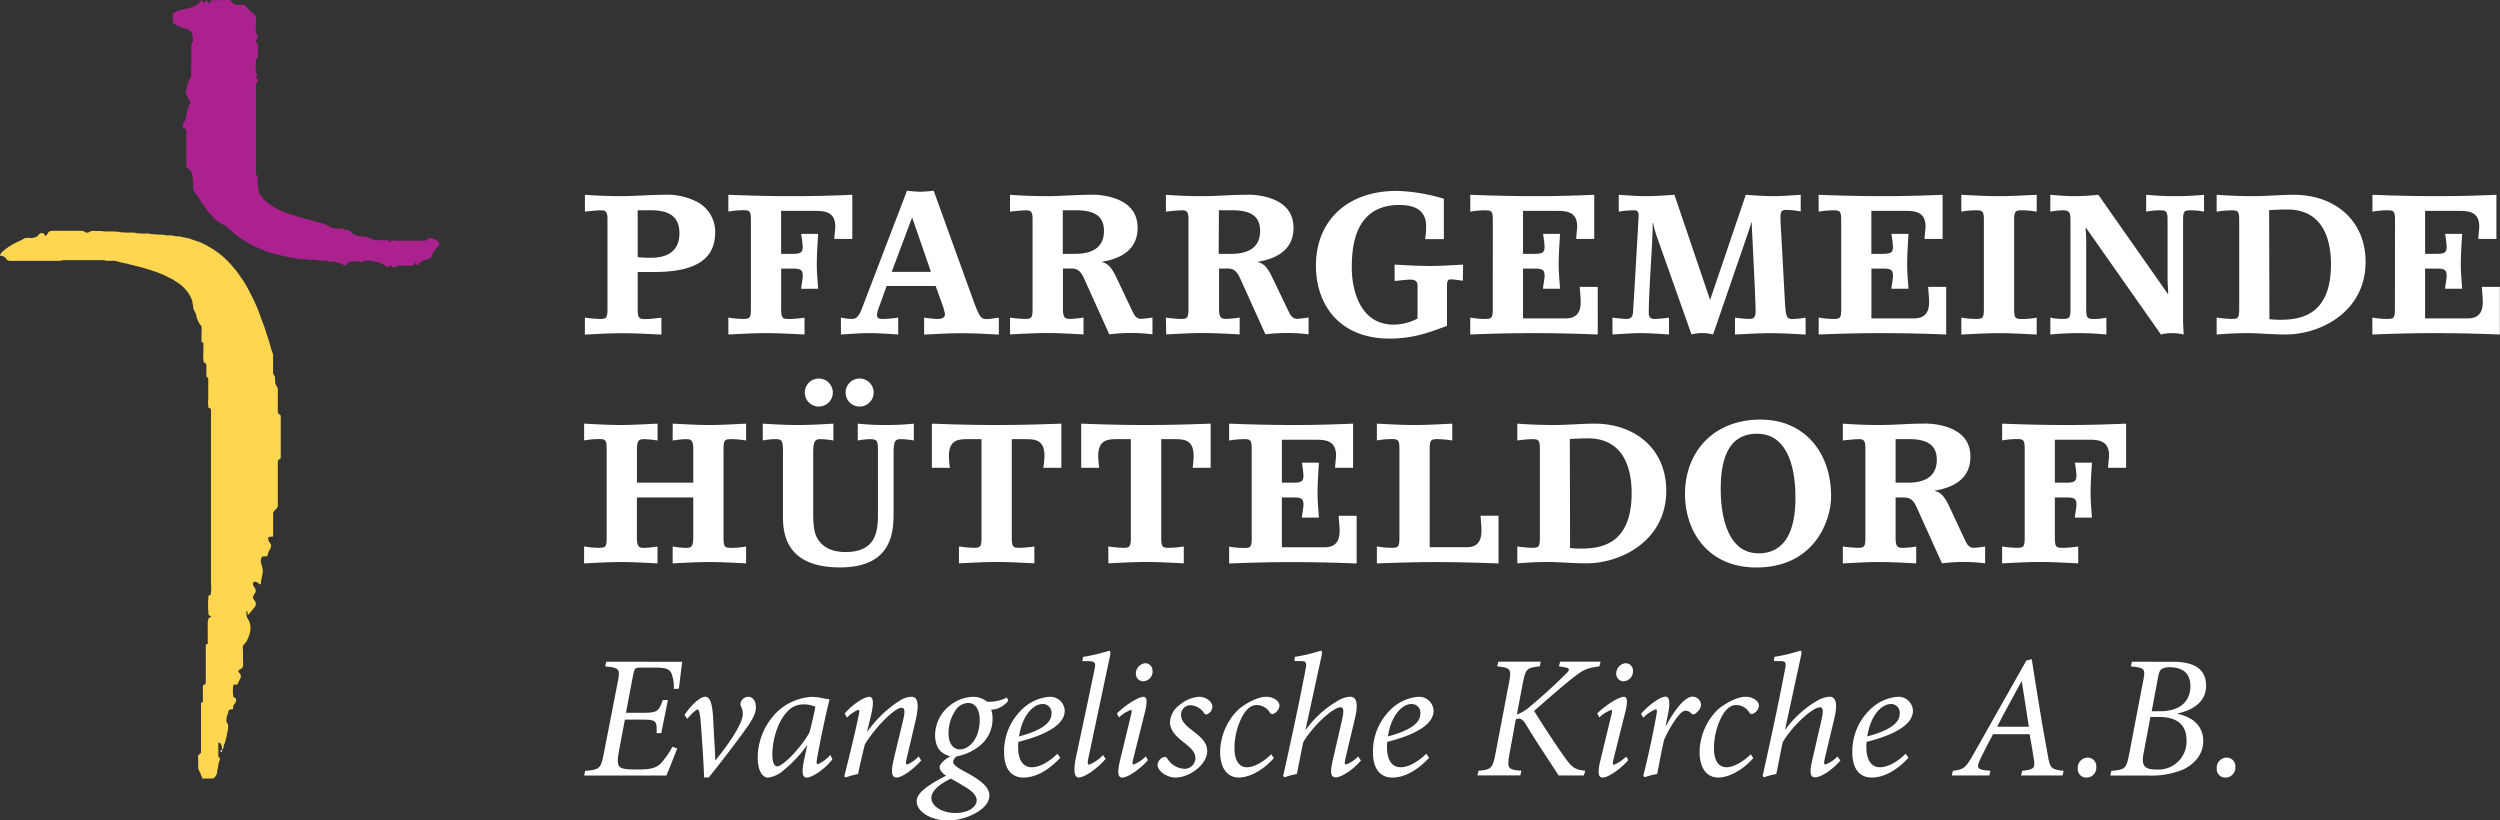 <svg xmlns="http://www.w3.org/2000/svg" viewBox="0 0 535.29 175.67"><rect x="0" y="0" width="535.29" height="175.67" fill="#333333" stroke="none"/><defs><style>.cls-1{fill:#fff;}.cls-2{fill:none;stroke:#fff;stroke-width:0.31px;}.cls-3{fill:#ab218e;}.cls-4{fill:#ffd64f;}</style></defs><title>Logo-Evang-Huetteldorf</title><g id="Ebene_3" data-name="Ebene 3"><path class="cls-1" d="M146.44,141.86c-.11.67-.45,3.53-.71,5.74l-1.09.08a8.49,8.49,0,0,0-.49-3.3c-.41-.86-.9-1.28-3.64-1.28h-2.93c-1.28,0-1.35.15-1.65,1.54l-1.54,8.14H138c3.15,0,3.38-.3,4.28-2.74h1.09l-1.42,7.09h-1c.07-2.62,0-2.89-3.19-2.89h-3.6l-1.24,6.56c-.41,2.18-.37,3.15.19,3.6s1.69.52,3.79.52c2.78,0,3.9-.3,4.91-1.27a16,16,0,0,0,2.51-3.6l1.05.38c-.41,1-1.8,4.61-2.33,5.78H125.44l.22-1c3-.26,3.34-.45,3.94-3.49l3-15.38c.6-3,.41-3.19-2.66-3.49l.23-1Z" transform="translate(-0.36 -0.16)"/><path class="cls-1" d="M153.59,162.93c1.54-1.91,5.81-7.39,5.81-9.9a3.16,3.16,0,0,0-.41-1.65,1.35,1.35,0,0,1,0-.94,1.82,1.82,0,0,1,1.61-1.09c.9,0,1.58.86,1.61,2.14s-.6,2.63-2.33,5c-2.17,3-5.51,7.35-7.76,10.13h-1c-.11-3.49-.53-9.38-.71-11.66s-.41-2.89-.68-2.89-1,.6-2.21,2l-.6-.83c1.35-2,3.26-3.9,4.46-3.9,1,0,1.46,1.43,1.65,4.16.15,3.3.38,6.34.49,9.41Z" transform="translate(-0.36 -0.16)"/><path class="cls-1" d="M178.59,162.75c-2,2.51-4.54,3.9-5.48,3.9-.71,0-1.2-.56-.68-3.3l.75-3.56h-.07a27,27,0,0,1-4.84,5.18,6.21,6.21,0,0,1-3.49,1.69c-1,0-2.18-1.24-2.18-4.24a13.82,13.82,0,0,1,4.5-10.16,11.88,11.88,0,0,1,7-2.89,12.3,12.3,0,0,1,2.33.26,7.4,7.4,0,0,0,1.42.23l.11.15c-.6,2.33-1.72,7.43-2.59,12.19-.26,1.31-.15,1.61.08,1.61a8.17,8.17,0,0,0,2.7-2Zm-4.88-5.85c.41-1.5,1-4.2,1.24-5.4a6.29,6.29,0,0,0-2.51-.52,4.66,4.66,0,0,0-2.66.79c-2.55,1.88-4.05,6.3-4.05,10,0,1.69.49,2.48,1,2.48C168.2,164.25,172.44,159.48,173.71,156.9Z" transform="translate(-0.36 -0.16)"/><path class="cls-1" d="M197.61,163c-2.21,2.4-4.31,3.64-5.29,3.64s-1.28-1-.6-3.9,1.35-5.55,2-8.33c.52-2.14.3-2.7-.3-2.7-1.65,0-6,4.65-7.88,7.84-.45,1.84-1,4.09-1.46,6.34a18.35,18.35,0,0,0-2.7.75l-.23-.3c1-4.05,2.14-8.55,3-12.71.3-1.2.19-1.5,0-1.5a7,7,0,0,0-2.44,1.69l-.49-.9c2-2.21,4.24-3.56,5.29-3.56.86,0,1,1.28.3,4.16l-.79,3.26h.08a25.25,25.25,0,0,1,6.9-6.6,5,5,0,0,1,2.51-.83c.9,0,2,.56.83,5.36-.6,2.55-1.2,5.18-1.84,7.8-.22,1-.19,1.35.07,1.35a6.57,6.57,0,0,0,2.48-1.76Z" transform="translate(-0.36 -0.16)"/><path class="cls-1" d="M216.24,150.22a5.16,5.16,0,0,1-2.66,1.76,3.66,3.66,0,0,1-1,.11,5.79,5.79,0,0,1,.3,2.1,7.35,7.35,0,0,1-2.85,5.74,11.19,11.19,0,0,1-4.84,2.18,1.66,1.66,0,0,0-.75,1.2c0,.56.9,1.24,2.7,2.18,3.6,1.91,5.06,3.38,5.06,5,0,3.11-5.25,5.36-8.85,5.36s-6.79-1.88-6.71-4.2c0-1.61,2.18-3.3,6.3-5.4-.94-.6-1.43-1.35-1.39-1.84s.52-1.28,2.29-2.33c-2.14-.49-3.26-2-3.26-4.58a8.09,8.09,0,0,1,3.15-6.26,8.31,8.31,0,0,1,4.8-1.88,4.87,4.87,0,0,1,3.19,1.05,8.51,8.51,0,0,0,4.24-.9Zm-6.75,21.27c0-1-1-2-2.74-3-1.24-.75-2.29-1.35-2.81-1.61-2.51,1.2-4.16,2.7-4.16,4.09,0,1.91,2.47,3.26,5.1,3.26C207.69,174.26,209.49,172.95,209.49,171.49Zm.64-17.18c0-2.14-.86-3.64-2.51-3.64a3.39,3.39,0,0,0-2.74,1.69,8.64,8.64,0,0,0-1.42,4.88c0,2.21,1.09,3.38,2.44,3.38C207.88,160.61,210.13,158.32,210.13,154.31Z" transform="translate(-0.36 -0.16)"/><path class="cls-1" d="M227.38,162.41c-3.3,3.53-6.11,4.24-7.91,4.24s-4.12-1-4.12-5.48a12.45,12.45,0,0,1,4.5-9.71,9.36,9.36,0,0,1,5.18-2.1,3.09,3.09,0,0,1,3.3,3c0,3.71-6.3,5.74-9.9,6.64a6.94,6.94,0,0,0-.07,1.2c0,2,.64,4.24,2.93,4.24,1.57,0,3.6-1.05,5.48-2.89Zm-5.29-11.06c-1,.56-2.89,2.29-3.53,6.49,5.36-1.43,6.94-3.15,6.94-4.88a1.85,1.85,0,0,0-1.88-2.06A3.08,3.08,0,0,0,222.09,151.34Z" transform="translate(-0.36 -0.16)"/><path class="cls-1" d="M237.1,162.63c-2,2.33-4.61,4-5.78,4-.71,0-1.31-.86-.53-4.54,1.31-6.15,2.63-12.3,3.9-18.49.38-1.61.15-1.88-1.58-1.88l-1,0,.15-.9a41.86,41.86,0,0,0,5.55-1.31c.34,0,.38.34.22,1.13-1.54,7.24-3.08,14.51-4.65,21.94-.22,1.09-.08,1.31.15,1.31a7.92,7.92,0,0,0,3-2.06Z" transform="translate(-0.36 -0.16)"/><path class="cls-1" d="M246.15,162.9c-1.24,1.54-4.16,3.75-5.48,3.75-.75,0-1.24-.6-.49-3.68l2.32-9.6c.23-.83.23-1.2,0-1.2a7.28,7.28,0,0,0-2.55,1.61l-.45-.86c2.06-2,4.69-3.56,5.7-3.56.82,0,.79,1.2.38,3L243,162.67c-.23.9-.15,1.2.07,1.2a7.66,7.66,0,0,0,2.63-1.76Zm1-19.05a2.09,2.09,0,0,1-2,2.18,1.58,1.58,0,0,1-1.58-1.65,2.2,2.2,0,0,1,2.06-2.21A1.55,1.55,0,0,1,247.12,143.84Z" transform="translate(-0.36 -0.16)"/><path class="cls-1" d="M248.21,163.95a1.86,1.86,0,0,1,1.09-1.58c.45-.23.75-.15.94.11a4.63,4.63,0,0,0,3.6,2.29,2.32,2.32,0,0,0,2.48-2.25c0-.94-.41-1.76-2.18-3.15s-3.26-2.66-3.26-4.58a4.73,4.73,0,0,1,2-3.64,7.41,7.41,0,0,1,4.16-1.8c1.65,0,2.92,1.13,2.92,2.1A1.82,1.82,0,0,1,259,153a.53.53,0,0,1-.82-.15,3.74,3.74,0,0,0-2.93-1.69,2,2,0,0,0-2,2.1c0,1.35,1.09,2.29,2.44,3.34,2.25,1.69,3.15,2.78,3.15,4.39,0,2.85-3.75,5.66-6.79,5.66C250.23,166.65,248.21,165.26,248.21,163.95Z" transform="translate(-0.36 -0.16)"/><path class="cls-1" d="M273.11,162.48c-2.33,2.66-5.29,4.16-7.5,4.16-2.4,0-4-1.91-4-5.51a13,13,0,0,1,3.86-9c1.54-1.35,4.16-2.78,6-2.78,1.61,0,2.81.94,2.85,1.88a2.07,2.07,0,0,1-1.24,1.73c-.3.19-.56.11-.83-.23a3.31,3.31,0,0,0-2.81-1.61c-1.35,0-2.4,1.13-3.11,2.48a14.74,14.74,0,0,0-1.65,6.79c0,2.66,1.05,4.05,2.66,4.05,1.91,0,4.2-1.73,5.21-2.78Z" transform="translate(-0.36 -0.16)"/><path class="cls-1" d="M291.76,163c-2,2.29-4.31,3.6-5.4,3.6s-1.24-1.05-.64-3.64l2-8.7c.45-2,.3-2.66-.3-2.66-1.73,0-6.11,4.2-8,7.46-.37,1.65-1,5-1.39,6.83a16.41,16.41,0,0,0-2.66.71l-.26-.3c1.61-7.24,3.26-14.81,4.73-22.5.41-2,.22-2.06-1.24-2.1l-1.09,0,.11-.9a35.2,35.2,0,0,0,5.51-1.31c.34,0,.38.3.15,1.31l-3.38,15.56H280a22,22,0,0,1,6.94-6.23,5.61,5.61,0,0,1,2.51-.79c.94,0,2,.68,1,4.76l-2,8.4c-.23,1.09-.19,1.35.11,1.35a6.48,6.48,0,0,0,2.59-1.73Z" transform="translate(-0.36 -0.16)"/><path class="cls-1" d="M306.36,162.41c-3.3,3.53-6.11,4.24-7.91,4.24s-4.12-1-4.12-5.48a12.45,12.45,0,0,1,4.5-9.71,9.36,9.36,0,0,1,5.18-2.1,3.09,3.09,0,0,1,3.3,3c0,3.71-6.3,5.74-9.9,6.64a6.94,6.94,0,0,0-.07,1.2c0,2,.64,4.24,2.93,4.24,1.57,0,3.6-1.05,5.48-2.89Zm-5.29-11.06c-1,.56-2.89,2.29-3.53,6.49,5.36-1.43,6.94-3.15,6.94-4.88a1.85,1.85,0,0,0-1.88-2.06A3.08,3.08,0,0,0,301.08,151.34Z" transform="translate(-0.36 -0.16)"/><path class="cls-1" d="M342.82,142.83c-2.81.41-3.45.71-5.78,2.55s-4.91,4.13-8.21,7c2,3.23,5.14,8,6.83,10.31,1.43,1.91,2,2.25,4.13,2.51l-.3,1h-5.4c-2.29-3.56-4.84-7.31-7-10.91-.79-1.28-1.35-1.46-2.18-1.09l-1.31,7.2c-.6,3.34-.45,3.53,2.51,3.79l-.23,1h-9.19l.26-1c2.7-.26,3-.45,3.64-3.79l2.85-14.93c.6-3.11.41-3.3-2.51-3.64l.26-1h9.08l-.22,1c-2.85.34-3,.52-3.64,3.64l-1.27,6.68a8.91,8.91,0,0,0,2.81-1.69c1.88-1.58,4.88-4.2,7.58-6.9,1.09-1,1-1.35-.26-1.54l-1.12-.19.26-1h8.66Z" transform="translate(-0.36 -0.16)"/><path class="cls-1" d="M349,162.9c-1.24,1.54-4.16,3.75-5.48,3.75-.75,0-1.24-.6-.49-3.68l2.32-9.6c.23-.83.23-1.2,0-1.2a7.28,7.28,0,0,0-2.55,1.61l-.45-.86c2.06-2,4.69-3.56,5.7-3.56.82,0,.79,1.2.38,3l-2.59,10.35c-.23.9-.15,1.2.07,1.2a7.66,7.66,0,0,0,2.63-1.76Zm1-19.05a2.09,2.09,0,0,1-2,2.18,1.58,1.58,0,0,1-1.58-1.65,2.2,2.2,0,0,1,2.06-2.21A1.55,1.55,0,0,1,350,143.84Z" transform="translate(-0.36 -0.16)"/><path class="cls-1" d="M351.72,153c1.91-2.14,4.24-3.68,5.25-3.68s1,1.73.41,4.35l-.37,1.88h.11c1.91-3.68,4.13-6.23,5.63-6.23a2,2,0,0,1,1.61.94,1.65,1.65,0,0,1,0,1.61,4,4,0,0,1-1,1.09c-.34.23-.64.23-.83,0a1.74,1.74,0,0,0-1.28-.64c-.45,0-1,.38-1.91,1.58a25.68,25.68,0,0,0-2.66,4.65c-.6,2.51-1,4.88-1.5,7.35a13.88,13.88,0,0,0-2.66.68l-.3-.3c1-4,2-8.63,2.74-12.64.23-1.24.23-1.61-.07-1.61a7.46,7.46,0,0,0-2.66,1.8Z" transform="translate(-0.36 -0.16)"/><path class="cls-1" d="M375.77,162.48c-2.33,2.66-5.29,4.16-7.5,4.16-2.4,0-4-1.91-4-5.51a13,13,0,0,1,3.86-9c1.54-1.35,4.16-2.78,6-2.78,1.61,0,2.81.94,2.85,1.88a2.07,2.07,0,0,1-1.24,1.73c-.3.19-.56.11-.82-.23a3.31,3.31,0,0,0-2.81-1.61c-1.35,0-2.4,1.13-3.11,2.48a14.74,14.74,0,0,0-1.65,6.79c0,2.66,1,4.05,2.66,4.05,1.91,0,4.2-1.73,5.21-2.78Z" transform="translate(-0.36 -0.16)"/><path class="cls-1" d="M394.42,163c-2,2.29-4.31,3.6-5.4,3.6s-1.24-1.05-.64-3.64l2-8.7c.45-2,.3-2.66-.3-2.66-1.72,0-6.11,4.2-8,7.46-.37,1.65-1,5-1.39,6.83a16.45,16.45,0,0,0-2.66.71l-.26-.3c1.61-7.24,3.26-14.81,4.73-22.5.41-2,.23-2.06-1.24-2.1l-1.09,0,.11-.9a35.2,35.2,0,0,0,5.51-1.31c.34,0,.38.3.15,1.31l-3.37,15.56h.07a22,22,0,0,1,6.94-6.23,5.61,5.61,0,0,1,2.51-.79c.94,0,2,.68,1,4.76l-2,8.4c-.23,1.09-.19,1.35.11,1.35a6.48,6.48,0,0,0,2.59-1.73Z" transform="translate(-0.36 -0.16)"/><path class="cls-1" d="M409,162.41c-3.3,3.53-6.11,4.24-7.91,4.24s-4.12-1-4.12-5.48a12.45,12.45,0,0,1,4.5-9.71,9.36,9.36,0,0,1,5.18-2.1,3.09,3.09,0,0,1,3.3,3c0,3.71-6.3,5.74-9.9,6.64a6.94,6.94,0,0,0-.07,1.2c0,2,.64,4.24,2.93,4.24,1.57,0,3.6-1.05,5.47-2.89Zm-5.29-11.06c-1,.56-2.89,2.29-3.53,6.49,5.36-1.43,6.94-3.15,6.94-4.88a1.85,1.85,0,0,0-1.87-2.06A3.08,3.08,0,0,0,403.74,151.34Z" transform="translate(-0.36 -0.16)"/><path class="cls-1" d="M442,166.2H433.1l.26-1c2.59-.26,2.74-.68,2.51-2.29s-.56-3.38-.94-5.55H427.1c-.64,1.2-1.8,3.38-2.62,5.1-1.09,2.25-.83,2.51,2.06,2.74l-.22,1h-8.06l.26-1c2.29-.3,2.66-.49,4.42-3.6l11.29-20,1.16-.3,1.05,6.64c.75,4.84,1.57,9.53,2.4,14,.45,2.66.71,3,3.38,3.26Zm-8.74-20.14h-.07c-1.87,3.45-3.6,6.53-5.21,9.71h6.79Z" transform="translate(-0.36 -0.16)"/><path class="cls-1" d="M445.24,164.7a2.17,2.17,0,0,1,2.17-2.33,1.85,1.85,0,0,1,1.8,2,2.13,2.13,0,0,1-2.14,2.29A1.82,1.82,0,0,1,445.24,164.7Z" transform="translate(-0.36 -0.16)"/><path class="cls-1" d="M465.67,141.86c4.2,0,7.05,1.35,7.05,5.14,0,3.41-2.78,5.21-6.12,5.93V153c2.93.6,5.51,2.36,5.51,5.85,0,2.74-1.8,4.88-4.31,6.08a17.94,17.94,0,0,1-7.58,1.28h-8l.22-1c2.93-.26,3.19-.45,3.79-3.49l3-15.68c.56-2.7.38-2.89-2.62-3.19l.22-1Zm-6.37,19.77c-.49,2.78.49,3.3,2.93,3.3a6,6,0,0,0,6.3-6.26c0-3.83-2.7-5-5.89-5H460.8Zm3.68-9.19c4.13,0,6.38-2.1,6.38-5.36s-2.29-4.05-4.43-4.05a3.17,3.17,0,0,0-1.72.38c-.34.23-.56.64-.75,1.65l-1.39,7.39Z" transform="translate(-0.36 -0.16)"/><path class="cls-1" d="M475,164.7a2.17,2.17,0,0,1,2.18-2.33,1.85,1.85,0,0,1,1.8,2,2.13,2.13,0,0,1-2.14,2.29A1.82,1.82,0,0,1,475,164.7Z" transform="translate(-0.36 -0.16)"/><path d="M47.79,160.79c0,.07,0,.2-.05.2l.05-.2" transform="translate(-0.36 -0.16)"/><path class="cls-2" d="M47.79,160.79c0,.07,0,.2-.05.2Z" transform="translate(-0.36 -0.16)"/><path class="cls-3" d="M45.67.19h2.67a4.9,4.9,0,0,1,1.3,0c.22.07.31.36.45.53a1.82,1.82,0,0,0,.93.46c.48.1,1.38-.12,1.76.13a2.5,2.5,0,0,1,.46.5l.72.75L54.4,3a5.49,5.49,0,0,1,.57.39c.57.51-.32,4.26.63,4.26a2.69,2.69,0,0,1-.13.64c-.08.23-.29.38-.29.67s.34.46.4.76,0,.57,0,.85q0,.81,0,1.61c0,.52-.23.34-.37.67a2.35,2.35,0,0,0-.07.9c0,.47-.18,2.27.35,2.27v.15c-.07.05-.42.4-.3.4a1.91,1.91,0,0,1,.37.86c0,.35-.35.53-.4.86q0,1.41,0,2.82V36c0,.54,0,1.07,0,1.61,0,.14.11.31.28.31v-.05h0v-.35h.05c0-.07,0-.05.05-.05v.05h.05A12.76,12.76,0,0,0,55.74,41c.85,3.08,6.08,5,8.84,5.64.37.09.76.28,1.13.38s.82.15,1.23.29c.94.3,2,.51,2.89.84a6.32,6.32,0,0,1,.85.36c.26.14.42.36.73.41s.67.14,1,.2l1,0,.71.17.54.06.61.23c.26.09.37.39.58.57a3.91,3.91,0,0,0,1.85.67l.65,0c.33.06,2.12.48,2.12.83a7.38,7.38,0,0,1,1.77-.05,4.74,4.74,0,0,1,1.1,0c.28.07.33.42.67.42v-.05H84c0-.12,0-.28.14-.34A2.06,2.06,0,0,1,85,51.7h4.74l1.61,0c.18,0,.24-.14.38-.26a1.13,1.13,0,0,1,.89-.31,8.17,8.17,0,0,1,1.7.73,1.42,1.42,0,0,1,0,.85v0c-.14.32-.5.56-.73.83l-.4.55c-.28.39-.31,1-.68,1.3a1.62,1.62,0,0,1-.5.22c-.66.27-1.48.36-1.9,1A.82.82,0,0,0,90,57c-.49,0-.45-.55-.81-.55a2.14,2.14,0,0,1-.42.53,1.73,1.73,0,0,1-.8.07l-2.42,0c-.35.05-.4.38-.81.36s-.43-.37-.81-.35-.42.34-.64.3l-.74-.5-.85-.42a4.82,4.82,0,0,0-1.25-.29,7.21,7.21,0,0,0-.91-.17c-.45,0-.95,0-1.36,0-.07.14-.15.35-.35.35a5,5,0,0,0-2.37-.17c-.24,0-1.11.63-1.11.93l-1-.48a10.46,10.46,0,0,0-1.62-.44l-.75,0c-.34,0-.66-.14-1-.18l-1.21,0a2.52,2.52,0,0,1-.41-.11l-.65-.07-1.26,0c-.32,0-.62-.16-1-.18l-1,0c-.21,0-.44-.13-.66-.17l-.9-.09-.31-.1-.8-.1L61.3,55l-.49-.05-.47-.15c-.43-.1-.82-.14-1.23-.27a27.35,27.35,0,0,1-6.72-3,23,23,0,0,1-2.66-2.08l-.93-.84a3.8,3.8,0,0,0-.74-.39,6.17,6.17,0,0,1-1.4-.91A20.84,20.84,0,0,1,43,42.65l-1.21-1.7a1.49,1.49,0,0,1-.08-.55c0-.53,0-1.11,0-1.66,0-.26-.1-.42-.13-.66a2.54,2.54,0,0,0-.06-.61,3,3,0,0,0-.59-1c-.22-.24-.59-.32-.67-.65q0-3.62,0-7.25a1.36,1.36,0,0,0-.1-.67c-.28-.48-.7,0-.65-.94,0-.47.41-.72.56-1.13a9,9,0,0,0,.27-1.33c0-.25.14-.45.19-.68l.07-.43.21-.6c.09-.2.28-.37.32-.59s-.33-.74-.49-1a5.36,5.36,0,0,1-.48-1.35l.15-.61,0-.39.18-.48c.11-.34.15-.64.29-1s.35-.43.43-.69a4,4,0,0,0,.08-1.1q0-1,0-2l0-.5c.06,0,.15-.08.15-.15h.05v-.1c-.07,0-.05,0-.05-.05a.32.32,0,0,1-.11-.21q0-1.31,0-2.61a1.93,1.93,0,0,1,.2-.72c0-.06,0-.14.12-.14a2.17,2.17,0,0,1,.07-.51A3.29,3.29,0,0,0,41.55,8a2.76,2.76,0,0,0,0-.55c-.33-.93-1.25-1.1-2.1-1.34a7.33,7.33,0,0,1-1.29-.55,1.77,1.77,0,0,1-.67-.45,1.75,1.75,0,0,1-.11-1A2.83,2.83,0,0,1,37.4,3.1c.21-.42,2.17-1,2.71-1a1.26,1.26,0,0,1,.81-.2c.16-.13,1-.29,1-.45l.2.05V1.45A3.54,3.54,0,0,0,42.77,1c.27-.23.47-.67.83-.73.06,0,.05,0,.05,0,.16.26.38.65.69.29a.62.62,0,0,0,.17-.34l.2-.05V.29c.18.29.36.79.73.28l.23-.38" transform="translate(-0.36 -0.16)"/><path class="cls-4" d="M11.31,49.58h6.46l.53.09c.23.09.4.31.68.32.44,0,.66-.37,1.11-.37a2.38,2.38,0,0,1,.76,0H22.2l.41.1.8,0c.77,0,1.58,0,2.37.07l.51.12c.25,0,.56,0,.8.06l2,0a2.46,2.46,0,0,1,.46.11l.85.07c.55.05,1.1,0,1.66,0,.26,0,.47.11.71.13.75.07,1.48.12,2.27.12a5.75,5.75,0,0,1,.86.13c.49.06,1,0,1.51.09l.86.16.6,0,.47.14.49.06.47.14.44.06a10.65,10.65,0,0,1,1.08.39c.48.16,1,.28,1.43.49a20.06,20.06,0,0,1,5.23,3.37l1.25,1.27.64.77a13.46,13.46,0,0,1,1.36,1.78l.77,1.09a31.46,31.46,0,0,1,1.6,2.91,32.51,32.51,0,0,1,1.86,4.2c.47,1.4,1.1,2.73,1.46,4.19l.14.32c.16.46.3.93.45,1.4s.29,1.16.49,1.72l.33,1c0,.28,0,.57,0,.85q0,1.54,0,3.07c.05.35.35.57.41.91a9.26,9.26,0,0,0,.09,1.4l.21.49a1.57,1.57,0,0,1,.3.53q0,2.52,0,5c0,.59.57.44.63.91l0,4.89q0,2,0,4c-.07.53-.61.19-.63,1q0,3.23,0,6.46,0,1.46,0,2.92c-.08.57-.95,1-1,1.52q0,2.29,0,4.59c0,.11,0,.45-.1.45s-.55,0-.79.05a.27.27,0,0,0-.15.25c-.11.83.67,1.08.6,1.76a3.69,3.69,0,0,1-.55,1.18l-.2.74a.28.28,0,0,1-.14.19c-.27.15-1-.07-1.15.24l-.1.43c0,.09-.15.5-.05.5.06.22.07.47.14.69a4.68,4.68,0,0,1,.28,1.22c0,.94-.37,1.79-.41,2.73,0,.07,0,.2-.06.2v.05c-.5-.09-.85-.83-1.48-.49-.17.09-.17.36-.13.54.09.44.49.71.56,1.17.09.61-.5.93-.57,1.47s.54.79.58,1.31A1.27,1.27,0,0,1,55,130l-1.27,1.58a.45.45,0,0,1-.3.16v-.05h-.05c0-.11,0-.61-.1-.61v-.05h-.15a3.81,3.81,0,0,0,.08,1.2l.29.58A3.23,3.23,0,0,1,54,134.6a6.37,6.37,0,0,1-.93,3c-.16.27-.6.57-.68.85a4.32,4.32,0,0,0,0,1.1v2.12a5.46,5.46,0,0,1,0,1.17c-.09.36-.42.5-.72.7-.08.05-.19.09-.23.19a.35.35,0,0,0,0,.3c.14.25.43.42.46.73a1.31,1.31,0,0,1,0,.5l-.53,1.07-.16.41-.08,0c-.23,0-.66-.06-.81.1a7.83,7.83,0,0,0,0,2.49c.19.36.6,0,.59.8,0,.61-.62.79-.64,1.46,0,.08,0,.4-.05.4v.05a1.37,1.37,0,0,0-.73.09c-.24.18-.24.49-.31.76a3.92,3.92,0,0,0-.35,1.67c0,.3.27.5.35.77a5.29,5.29,0,0,1,0,1l-.16.66a10,10,0,0,1-.38,1.73l-.12.47a4.19,4.19,0,0,0-.35,1.18c0,.07,0,.15-.06.15a.39.39,0,0,1-.2.1c-.05-.55-.07-1.46-.81-1.46q0,1.44,0,2.87c0,.25.37.36.37.61a1.53,1.53,0,0,1-.16.52c-.08.23-.14.48-.2.7l-.06.59-.15.6-.06.55a1.84,1.84,0,0,1-.76,1.2,1.68,1.68,0,0,1-.67.06H43.7a2,2,0,0,0-.21-.52c-.11-.26-.17-.52-.29-.77a2.42,2.42,0,0,1-.4-1q0-.91,0-1.81a3.28,3.28,0,0,1,0-.8c.11-.4.56-.26.6-.77V151c0-.09,0-.4.05-.4v-.05c.08,0,.3,0,.3-.05h.05v-2.32c0-.37,0-.74,0-1.11s.56-.15.62-.76q0-1.56,0-3.13,0-2.37,0-4.74l.07-.35c.08,0,.3,0,.3-.05h.05v-4A4.26,4.26,0,0,1,45,132.6a1.85,1.85,0,0,1,.56-.37v-.1c-.2-.11-.47-.19-.56-.42a24,24,0,0,1,0-4c.09-.14.28-.1.44-.1a8.93,8.93,0,0,0,.1-2.42V96.66q0-4.36,0-8.73a.5.5,0,0,0-.54-.45,7.88,7.88,0,0,1-.05-1.87V81.72c0-.12,0-.66-.05-.66V81c-.16,0-.31-.05-.35-.22q0-1.25,0-2.51c-.06-.44-.46-.35-.58-.63a9,9,0,0,1-.06-2.09V73.65c0-.07,0-.15-.05-.15v-.05c-.07,0-.3.1-.3,0h-.05V71.08a4.43,4.43,0,0,0,0-1c-.08-.31-.43-.49-.54-.78A10.47,10.47,0,0,1,42.43,68l-.06-.43c-.13-.42-.39-.79-.55-1.18a2.72,2.72,0,0,1-.1-.74l-.11-.46-.06-.49a6.69,6.69,0,0,0-1.25-2.31,8.26,8.26,0,0,0-2.17-1.87l-.8-.54-1.07-.53a16.94,16.94,0,0,0-2.9-1.2L33,58.13c-.43-.15-.89-.3-1.32-.43-1.2-.36-2.38-.64-3.61-.93l-.37-.14-.49-.06-.42-.14-.55-.08L24.93,56l-1.71,0c-.27,0-.43-.13-.71-.14H14.08c-.36,0-.63.14-1,.15H2.93A2.31,2.31,0,0,1,2,55.91c-.13-.06-.19-.2-.28-.31a1.49,1.49,0,0,0-1.15-.67c-.07,0-.2,0-.2-.05H.36A1.66,1.66,0,0,1,.94,54a13.42,13.42,0,0,1,3.73-2.29l1-.57a5.06,5.06,0,0,1,1.45,0l.4-.08.54-.17c.7-.26.47-.93,1.48-.79.36,0,.31.58.61.58v-.05c.37-.2.43-.61.73-.88l.38-.13" transform="translate(-0.36 -0.16)"/><path class="cls-1" d="M125.6,68.16a25.15,25.15,0,0,0,3.11.29c1.43,0,1.72-.13,1.72-2.14V47c0-1.51-.42-1.81-1.34-1.81-.67,0-2.18.13-3.49.29V41.87c1.81.13,4.41.29,7.86.29,2.48,0,6.39-.29,9-.29A14,14,0,0,1,149,43.09,7.24,7.24,0,0,1,153.49,50c0,7.39-7.39,8.4-13.19,8.4h-3.4v7.94c0,2,.29,2.14,1.72,2.14,1.09,0,2.06-.17,3.36-.29v3.61c-2.9-.13-5.5-.29-8.32-.29s-5.42.17-8.07.29Zm11.3-12.94a23.93,23.93,0,0,0,2.81.13c3.65,0,6.13-1.47,6.13-5.25s-2.48-4.92-6.13-4.92H136.9Z" transform="translate(-0.36 -0.16)"/><path class="cls-1" d="M156.31,68.16a19,19,0,0,0,3.11.29c1.43,0,1.72-.13,1.72-2.14v-19c0-2-.29-2.14-1.72-2.14a19,19,0,0,0-3.11.29V41.87c3.36.13,8,.29,13.9.29,5.46,0,9.7-.17,12.64-.29v9.45H179c0-.42.21-2.27.21-2.65,0-3.32-2.48-3.36-4.54-3.36h-7.06v9.2h2.52c1.76,0,2.1-.38,2.1-1.55a22.52,22.52,0,0,0-.34-2.73h3.65c-.13,2.18-.29,4.37-.29,6.55,0,1.72.17,3.49.29,5.21H171.9c0-.42.34-2.1.34-2.77,0-1.18-.34-1.55-2.1-1.55h-2.52v8.65c0,2,.29,2.14,1.72,2.14a23.12,23.12,0,0,0,3.28-.29v3.61c-2.81-.13-5.42-.29-8.23-.29s-5.42.17-8.07.29Z" transform="translate(-0.36 -0.16)"/><path class="cls-1" d="M180.41,68.16a12,12,0,0,0,2.35.29c1.13,0,1.6-.88,2-1.85L194.56,41c.88.08,1.85.21,2.86.21s2-.13,2.86-.21l8.15,22.56c1.51,4.16,1.81,4.92,3.15,4.92.88,0,1.81-.21,2.65-.29v3.61c-2.65-.13-5.29-.29-8-.29s-5.33.17-8,.29V68.16a21.89,21.89,0,0,0,2.86.29c.38,0,1.6,0,1.6-1a12.29,12.29,0,0,0-.63-2.27L200.7,61.4h-10.5l-1.64,4.54a5.88,5.88,0,0,0-.42,1.76c0,.63.63.76,1.18.76a29.39,29.39,0,0,0,3.36-.29v3.61c-2.06-.13-4.07-.29-6.13-.29s-4.07.17-6.13.29ZM195.7,46.82h-.08l-4.33,11.55h8.4Z" transform="translate(-0.36 -0.16)"/><path class="cls-1" d="M216.62,68.16a25.15,25.15,0,0,0,3.11.29c1.43,0,1.72-.13,1.72-2.14V47c0-1.51-.42-1.81-1.34-1.81-.67,0-2.18.13-3.49.29V41.87c1.81.13,4.41.29,7.86.29,3.11,0,6.18-.29,9-.29a15.16,15.16,0,0,1,5.92.88c2.27.88,4.54,2.56,4.54,6.22,0,5-4.16,6.68-7.6,7.23v.08c1,.29,1.85.71,3.11,3.4L242.92,67c.25.5.71,1.43,1.72,1.43a20.61,20.61,0,0,0,2.48-.29v3.61a36.47,36.47,0,0,0-9.24,0l-5.42-12c-.88-1.93-1.68-2.1-3-2.1h-1.51v8.65c0,2,.55,2.14,1.6,2.14a21.51,21.51,0,0,0,2.81-.29v3.61c-2.6-.13-5.25-.29-7.86-.29s-5.21.17-7.86.29Zm11.3-13.65h2.65c2.77,0,6.17-.76,6.17-4.92,0-3.7-2.86-4.41-6.09-4.41h-2.73Z" transform="translate(-0.36 -0.16)"/><path class="cls-1" d="M250,68.16a25.15,25.15,0,0,0,3.11.29c1.43,0,1.72-.13,1.72-2.14V47c0-1.51-.42-1.81-1.34-1.81-.67,0-2.18.13-3.49.29V41.87c1.81.13,4.41.29,7.86.29,3.11,0,6.18-.29,9-.29a15.16,15.16,0,0,1,5.92.88c2.27.88,4.54,2.56,4.54,6.22,0,5-4.16,6.68-7.6,7.23v.08c1,.29,1.85.71,3.11,3.4L276.35,67c.25.5.71,1.43,1.72,1.43a20.61,20.61,0,0,0,2.48-.29v3.61a36.47,36.47,0,0,0-9.24,0l-5.42-12c-.88-1.93-1.68-2.1-3-2.1h-1.51v8.65c0,2,.55,2.14,1.6,2.14a21.51,21.51,0,0,0,2.81-.29v3.61c-2.6-.13-5.25-.29-7.86-.29s-5.21.17-7.86.29Zm11.3-13.65H264c2.77,0,6.17-.76,6.17-4.92,0-3.7-2.86-4.41-6.09-4.41h-2.73Z" transform="translate(-0.36 -0.16)"/><path class="cls-1" d="M313.58,60.27c-1-.13-1.85-.29-2.48-.29s-.92.17-.92,1.34v8.61c-3.82,1.43-7.27,2.73-12.27,2.73-10.8,0-15.79-7.31-15.79-15.63,0-9.2,6.26-16,17.39-16a39.2,39.2,0,0,1,10,1.68v8.65h-4a18.55,18.55,0,0,0,.21-2.69c0-2.31-1-4.62-5.75-4.62-10.08,0-10.17,10-10.17,13.69,0,1.26.25,11.93,9,11.93a11.39,11.39,0,0,0,5.08-1.3v-7c0-1-.55-1.34-1.51-1.34s-2.39.21-3.4.29V56.82c2.52.13,5.08.29,7.6.29,2.35,0,4.7-.17,7.06-.29Z" transform="translate(-0.36 -0.16)"/><path class="cls-1" d="M320,47.33c0-2-.29-2.14-1.72-2.14a19,19,0,0,0-3.11.29V41.87c3.36.13,8,.29,13.9.29,5.46,0,9.7-.17,12.64-.29v9.45h-3.86c0-.42.21-2.27.21-2.65,0-3.32-2.48-3.36-4.54-3.36h-7.06v9.2h2.52c1.76,0,2.1-.38,2.1-1.55a22.52,22.52,0,0,0-.34-2.73h3.65c-.13,2.18-.29,4.37-.29,6.55,0,1.72.17,3.49.29,5.21h-3.65c0-.42.34-2.1.34-2.77,0-1.18-.34-1.55-2.1-1.55h-2.52V68.33h9.16c3.19,0,3.19-2.56,3.19-3.74,0-.46-.17-2.6-.21-3h3.86V71.78c-3.36-.13-8-.29-13.9-.29-5.71,0-10.21.17-13.4.29V68.16a19,19,0,0,0,3.11.29c1.43,0,1.72-.13,1.72-2.14Z" transform="translate(-0.36 -0.16)"/><path class="cls-1" d="M345.6,68.16a28.54,28.54,0,0,0,3,.29c1.26,0,1.39-.84,1.43-1.64.38-6,.71-11.89,1.05-17.85,0-.67.13-1.64.13-2.77s-.84-1-1.18-1a19,19,0,0,0-3.07.29V41.87c2,.13,4,.29,6,.29s3.95-.17,5.92-.29l7.6,22.39h.08l7.6-22.39c2,.13,3.91.29,5.88.29s3.91-.17,5.88-.29v3.57a17.3,17.3,0,0,0-3.15-.34c-1,0-1.18.5-1.18,1.51,0,.63,0,1.39.13,3l.76,14.07c.21,4.29.34,4.79,1.72,4.79a22.27,22.27,0,0,0,2.77-.29v3.61c-2.52-.13-5-.29-7.56-.29s-5,.17-7.56.29V68.16a22.56,22.56,0,0,0,3.15.29c1,0,1.26-.63,1.26-1.51,0-2.94-.55-12.6-.84-19.16h-.08c-.17.71-.59,2-1.18,3.66l-7,20.33a9.23,9.23,0,0,0-4.62,0l-7.14-20.16a26.18,26.18,0,0,1-1.09-3.7h-.08c0,1.85-.08,3.15-.13,4.29-.25,4.79-.71,11.38-.71,14.87,0,.5,0,1.39,1.26,1.39a28.9,28.9,0,0,0,3.07-.29v3.61c-2-.13-4-.29-6-.29s-4.07.17-6.09.29Z" transform="translate(-0.36 -0.16)"/><path class="cls-1" d="M394.59,47.33c0-2-.29-2.14-1.72-2.14a19,19,0,0,0-3.11.29V41.87c3.36.13,8,.29,13.9.29,5.46,0,9.7-.17,12.64-.29v9.45h-3.86c0-.42.21-2.27.21-2.65,0-3.32-2.48-3.36-4.54-3.36h-7.06v9.2h2.52c1.76,0,2.1-.38,2.1-1.55a22.52,22.52,0,0,0-.34-2.73H409c-.13,2.18-.29,4.37-.29,6.55,0,1.72.17,3.49.29,5.21h-3.66c0-.42.34-2.1.34-2.77,0-1.18-.34-1.55-2.1-1.55h-2.52V68.33h9.16c3.19,0,3.19-2.56,3.19-3.74,0-.46-.17-2.6-.21-3h3.87V71.78c-3.36-.13-8-.29-13.9-.29-5.71,0-10.21.17-13.4.29V68.16a19,19,0,0,0,3.11.29c1.43,0,1.72-.13,1.72-2.14Z" transform="translate(-0.36 -0.16)"/><path class="cls-1" d="M425.14,47.33c0-2-.29-2.14-1.72-2.14a19,19,0,0,0-3.11.29V41.87c2.65.13,5.25.29,8.07.29s5.42-.17,8.07-.29v3.61a19,19,0,0,0-3.11-.29c-1.43,0-1.72.13-1.72,2.14v19c0,2,.29,2.14,1.72,2.14a19,19,0,0,0,3.11-.29v3.61c-2.65-.13-5.25-.29-8.07-.29s-5.42.17-8.07.29V68.16a19,19,0,0,0,3.11.29c1.43,0,1.72-.13,1.72-2.14Z" transform="translate(-0.36 -0.16)"/><path class="cls-1" d="M443.68,47.33c0-1.81-.29-2.14-1.72-2.14a16.44,16.44,0,0,0-2.6.29V41.87c1.55.13,3.32.29,5.38.29,1.89,0,3.53-.17,4.91-.29l14.87,21.21h.08c0-1.09-.13-2.18-.13-3.28V47.33c0-2-.29-2.14-1.72-2.14a16.49,16.49,0,0,0-2.86.29V41.87c3,.25,4.33.29,6.26.29a60.35,60.35,0,0,0,6.13-.29v3.61a14.39,14.39,0,0,0-2.77-.29c-1.43,0-1.72.13-1.72,2.14V68.46c0,1.09.08,2.23.13,3.32a11.25,11.25,0,0,0-2.56-.29,8.82,8.82,0,0,0-2.31.29L447,48.92l-.08.08c.08,1,.13,2.06.13,3.19V66.32c0,2,.29,2.14,1.72,2.14a11.71,11.71,0,0,0,2.6-.29v3.61c-1.51-.13-3.23-.29-6-.29s-4.5.17-6,.29V68.16a11.42,11.42,0,0,0,2.6.29c1.43,0,1.72-.13,1.72-2.14Z" transform="translate(-0.36 -0.16)"/><path class="cls-1" d="M479.81,47.33c0-2-.29-2.14-1.72-2.14a26,26,0,0,0-3.11.29V41.87c1.81.13,4.41.29,7.86.29,2.9,0,5.8-.29,8.7-.29,8.61,0,15.33,5.38,15.33,14.37,0,10.71-9.7,15.54-17.1,15.54-2.94,0-6-.29-7.94-.29-3.44,0-5,.17-6.85.29V68.16a30.71,30.71,0,0,0,3.11.29c1.43,0,1.72-.13,1.72-2.14Zm6.47,21.17a19,19,0,0,0,2.18.13c4.41,0,11-.84,11-11.93,0-4.87-1.51-11.68-9.33-11.68-1.43,0-3,.08-3.91.13Z" transform="translate(-0.36 -0.16)"/><path class="cls-1" d="M513.17,47.33c0-2-.29-2.14-1.72-2.14a19,19,0,0,0-3.11.29V41.87c3.36.13,8,.29,13.9.29,5.46,0,9.7-.17,12.64-.29v9.45H531c0-.42.21-2.27.21-2.65,0-3.32-2.48-3.36-4.54-3.36h-7.06v9.2h2.52c1.76,0,2.1-.38,2.1-1.55a22.52,22.52,0,0,0-.34-2.73h3.66c-.13,2.18-.29,4.37-.29,6.55,0,1.72.17,3.49.29,5.21h-3.66c0-.42.34-2.1.34-2.77,0-1.18-.34-1.55-2.1-1.55h-2.52V68.33h9.16c3.19,0,3.19-2.56,3.19-3.74,0-.46-.17-2.6-.21-3h3.87V71.78c-3.36-.13-8-.29-13.9-.29-5.71,0-10.21.17-13.4.29V68.16a19,19,0,0,0,3.11.29c1.43,0,1.72-.13,1.72-2.14Z" transform="translate(-0.36 -0.16)"/><path class="cls-1" d="M125.43,117.16a19,19,0,0,0,3.11.29c1.43,0,1.72-.13,1.72-2.14v-19c0-2-.29-2.14-1.72-2.14a19,19,0,0,0-3.11.29V90.87c2.65.13,5.25.29,7.86.29s5.25-.17,7.86-.29v3.61a21.57,21.57,0,0,0-2.81-.29c-1.05,0-1.6.13-1.6,2.14v7.18h12.06V96.33c0-2-.55-2.14-1.6-2.14a21.57,21.57,0,0,0-2.81.29V90.87c2.65.13,5.25.29,7.86.29s5.25-.17,7.86-.29v3.61a19,19,0,0,0-3.11-.29c-1.43,0-1.72.13-1.72,2.14v19c0,2,.29,2.14,1.72,2.14a19,19,0,0,0,3.11-.29v3.61c-2.65-.13-5.25-.29-7.86-.29s-5.25.17-7.86.29v-3.61a21.51,21.51,0,0,0,2.81.29c1.05,0,1.6-.13,1.6-2.14v-8.65H136.73v8.65c0,2,.55,2.14,1.6,2.14a21.51,21.51,0,0,0,2.81-.29v3.61c-2.6-.13-5.25-.29-7.86-.29s-5.21.17-7.86.29Z" transform="translate(-0.36 -0.16)"/><path class="cls-1" d="M163.68,90.87c2.14.13,4.75.29,7.56.29s5.42-.17,7.56-.29v3.61a16,16,0,0,0-2.81-.29c-1,0-1.51.34-1.51,2.82v13.11c0,3.66.5,4.79,1.18,5.76,1.05,1.47,2.86,2.48,5.75,2.48,6.93,0,6.93-5.08,6.93-8.4V96.33c0-1.85-.29-2.14-1.72-2.14a16,16,0,0,0-2.6.29V90.87a56.65,56.65,0,0,0,6,.29,55.45,55.45,0,0,0,6-.29v3.61a15.93,15.93,0,0,0-2.73-.29c-1.3,0-1.6.38-1.6,3.15v12.31c0,4,0,12-11.47,12C168,121.66,168,113.55,168,110.4V96.62c0-2.18-.29-2.44-1.72-2.44a17,17,0,0,0-2.6.29Zm12-9.66a3,3,0,1,1-3,3A3,3,0,0,1,175.69,81.21Zm8.74,0a3,3,0,1,1-3,3A3,3,0,0,1,184.43,81.21Z" transform="translate(-0.36 -0.16)"/><path class="cls-1" d="M205.69,117.16a25.14,25.14,0,0,0,3.11.29c1.43,0,1.72-.13,1.72-2.14V94.19h-2.65c-2.18,0-4.33,0-4.33,3.61a17.74,17.74,0,0,0,.21,2.52h-3.86V90.87c3.4.13,8,.29,13.86.29s10.46-.17,13.86-.29v9.45h-3.86A17.74,17.74,0,0,0,224,97.8c0-3.61-2.14-3.61-4.33-3.61H217v21.13c0,2,.29,2.14,1.72,2.14a25.15,25.15,0,0,0,3.11-.29v3.61c-2.65-.13-5.25-.29-8.07-.29s-5.42.17-8.07.29Z" transform="translate(-0.36 -0.16)"/><path class="cls-1" d="M237.66,117.16a25.14,25.14,0,0,0,3.11.29c1.43,0,1.72-.13,1.72-2.14V94.19h-2.65c-2.18,0-4.33,0-4.33,3.61a17.74,17.74,0,0,0,.21,2.52h-3.86V90.87c3.4.13,8,.29,13.86.29s10.46-.17,13.86-.29v9.45h-3.86a17.74,17.74,0,0,0,.21-2.52c0-3.61-2.14-3.61-4.33-3.61H249v21.13c0,2,.29,2.14,1.72,2.14a25.15,25.15,0,0,0,3.11-.29v3.61c-2.65-.13-5.25-.29-8.07-.29s-5.42.17-8.07.29Z" transform="translate(-0.36 -0.16)"/><path class="cls-1" d="M268.37,96.33c0-2-.29-2.14-1.72-2.14a19,19,0,0,0-3.11.29V90.87c3.36.13,8,.29,13.9.29,5.46,0,9.7-.17,12.64-.29v9.45h-3.86c0-.42.21-2.27.21-2.65,0-3.32-2.48-3.36-4.54-3.36h-7.06v9.2h2.52c1.76,0,2.1-.38,2.1-1.55a22.52,22.52,0,0,0-.34-2.73h3.65c-.13,2.18-.29,4.37-.29,6.55,0,1.72.17,3.49.29,5.21h-3.65c0-.42.34-2.1.34-2.77,0-1.18-.34-1.55-2.1-1.55h-2.52v10.67H284c3.19,0,3.19-2.56,3.19-3.74,0-.46-.17-2.6-.21-3h3.86v10.21c-3.36-.13-8-.29-13.9-.29-5.71,0-10.21.17-13.4.29v-3.61a19,19,0,0,0,3.11.29c1.43,0,1.72-.13,1.72-2.14Z" transform="translate(-0.36 -0.16)"/><path class="cls-1" d="M295.17,117.16a19,19,0,0,0,3.11.29c1.43,0,1.72-.13,1.72-2.14v-19c0-2-.29-2.14-1.72-2.14a19,19,0,0,0-3.11.29V90.87c2.65.13,5.25.29,8.07.29s5.42-.17,8.07-.29v3.61a19,19,0,0,0-3.11-.29c-1.43,0-1.72.13-1.72,2.14v21h7.9c2.6,0,3.19-1.6,3.19-3.74,0-.46-.17-2.6-.21-3h3.86v10.21c-3.65-.13-8.15-.29-13.53-.29-5,0-9.2.17-12.52.29Z" transform="translate(-0.36 -0.16)"/><path class="cls-1" d="M330.07,96.33c0-2-.29-2.14-1.72-2.14a26,26,0,0,0-3.11.29V90.87c1.81.13,4.41.29,7.86.29,2.9,0,5.8-.29,8.7-.29,8.61,0,15.33,5.38,15.33,14.37,0,10.71-9.7,15.54-17.1,15.54-2.94,0-6-.29-7.94-.29-3.44,0-5,.17-6.85.29v-3.61a30.7,30.7,0,0,0,3.11.29c1.43,0,1.72-.13,1.72-2.14Zm6.47,21.17a19.05,19.05,0,0,0,2.18.13c4.41,0,11-.84,11-11.93,0-4.87-1.51-11.68-9.33-11.68-1.43,0-3,.08-3.91.13Z" transform="translate(-0.36 -0.16)"/><path class="cls-1" d="M377.31,90c9.45,0,15.12,7.06,15.12,16.42,0,5.38-3.7,15.25-16,15.25-10.38,0-15.29-7.73-15.29-15.71C361.14,97,367.14,90,377.31,90Zm-.46,28.65c7.86,0,7.94-9.16,7.94-12.14,0-4.79-1.05-13.48-8.23-13.48-6.76,0-7.77,6.64-7.77,11.93C368.78,108.68,369.5,118.63,376.85,118.63Z" transform="translate(-0.36 -0.16)"/><path class="cls-1" d="M394.94,117.16a25.15,25.15,0,0,0,3.11.29c1.43,0,1.72-.13,1.72-2.14V96c0-1.51-.42-1.81-1.34-1.81-.67,0-2.18.13-3.49.29V90.87c1.81.13,4.41.29,7.86.29,3.11,0,6.17-.29,9-.29a15.16,15.16,0,0,1,5.92.88c2.27.88,4.54,2.56,4.54,6.22,0,5-4.16,6.68-7.6,7.23v.08c1,.29,1.85.71,3.11,3.4l3.44,7.35c.25.5.71,1.43,1.72,1.43a20.6,20.6,0,0,0,2.48-.29v3.61a36.47,36.47,0,0,0-9.24,0l-5.42-12c-.88-1.93-1.68-2.1-3-2.1h-1.51v8.65c0,2,.55,2.14,1.6,2.14a21.49,21.49,0,0,0,2.81-.29v3.61c-2.6-.13-5.25-.29-7.85-.29s-5.21.17-7.86.29Zm11.3-13.65h2.65c2.77,0,6.17-.76,6.17-4.92,0-3.7-2.86-4.41-6.09-4.41h-2.73Z" transform="translate(-0.36 -0.16)"/><path class="cls-1" d="M429.05,117.16a19,19,0,0,0,3.11.29c1.43,0,1.72-.13,1.72-2.14v-19c0-2-.29-2.14-1.72-2.14a19,19,0,0,0-3.11.29V90.87c3.36.13,8,.29,13.9.29,5.46,0,9.7-.17,12.64-.29v9.45h-3.86c0-.42.21-2.27.21-2.65,0-3.32-2.48-3.36-4.54-3.36h-7.06v9.2h2.52c1.76,0,2.1-.38,2.1-1.55a22.52,22.52,0,0,0-.34-2.73h3.66c-.13,2.18-.29,4.37-.29,6.55,0,1.72.17,3.49.29,5.21h-3.66c0-.42.34-2.1.34-2.77,0-1.18-.34-1.55-2.1-1.55h-2.52v8.65c0,2,.29,2.14,1.72,2.14a23.13,23.13,0,0,0,3.28-.29v3.61c-2.81-.13-5.42-.29-8.23-.29s-5.42.17-8.07.29Z" transform="translate(-0.36 -0.16)"/></g></svg>